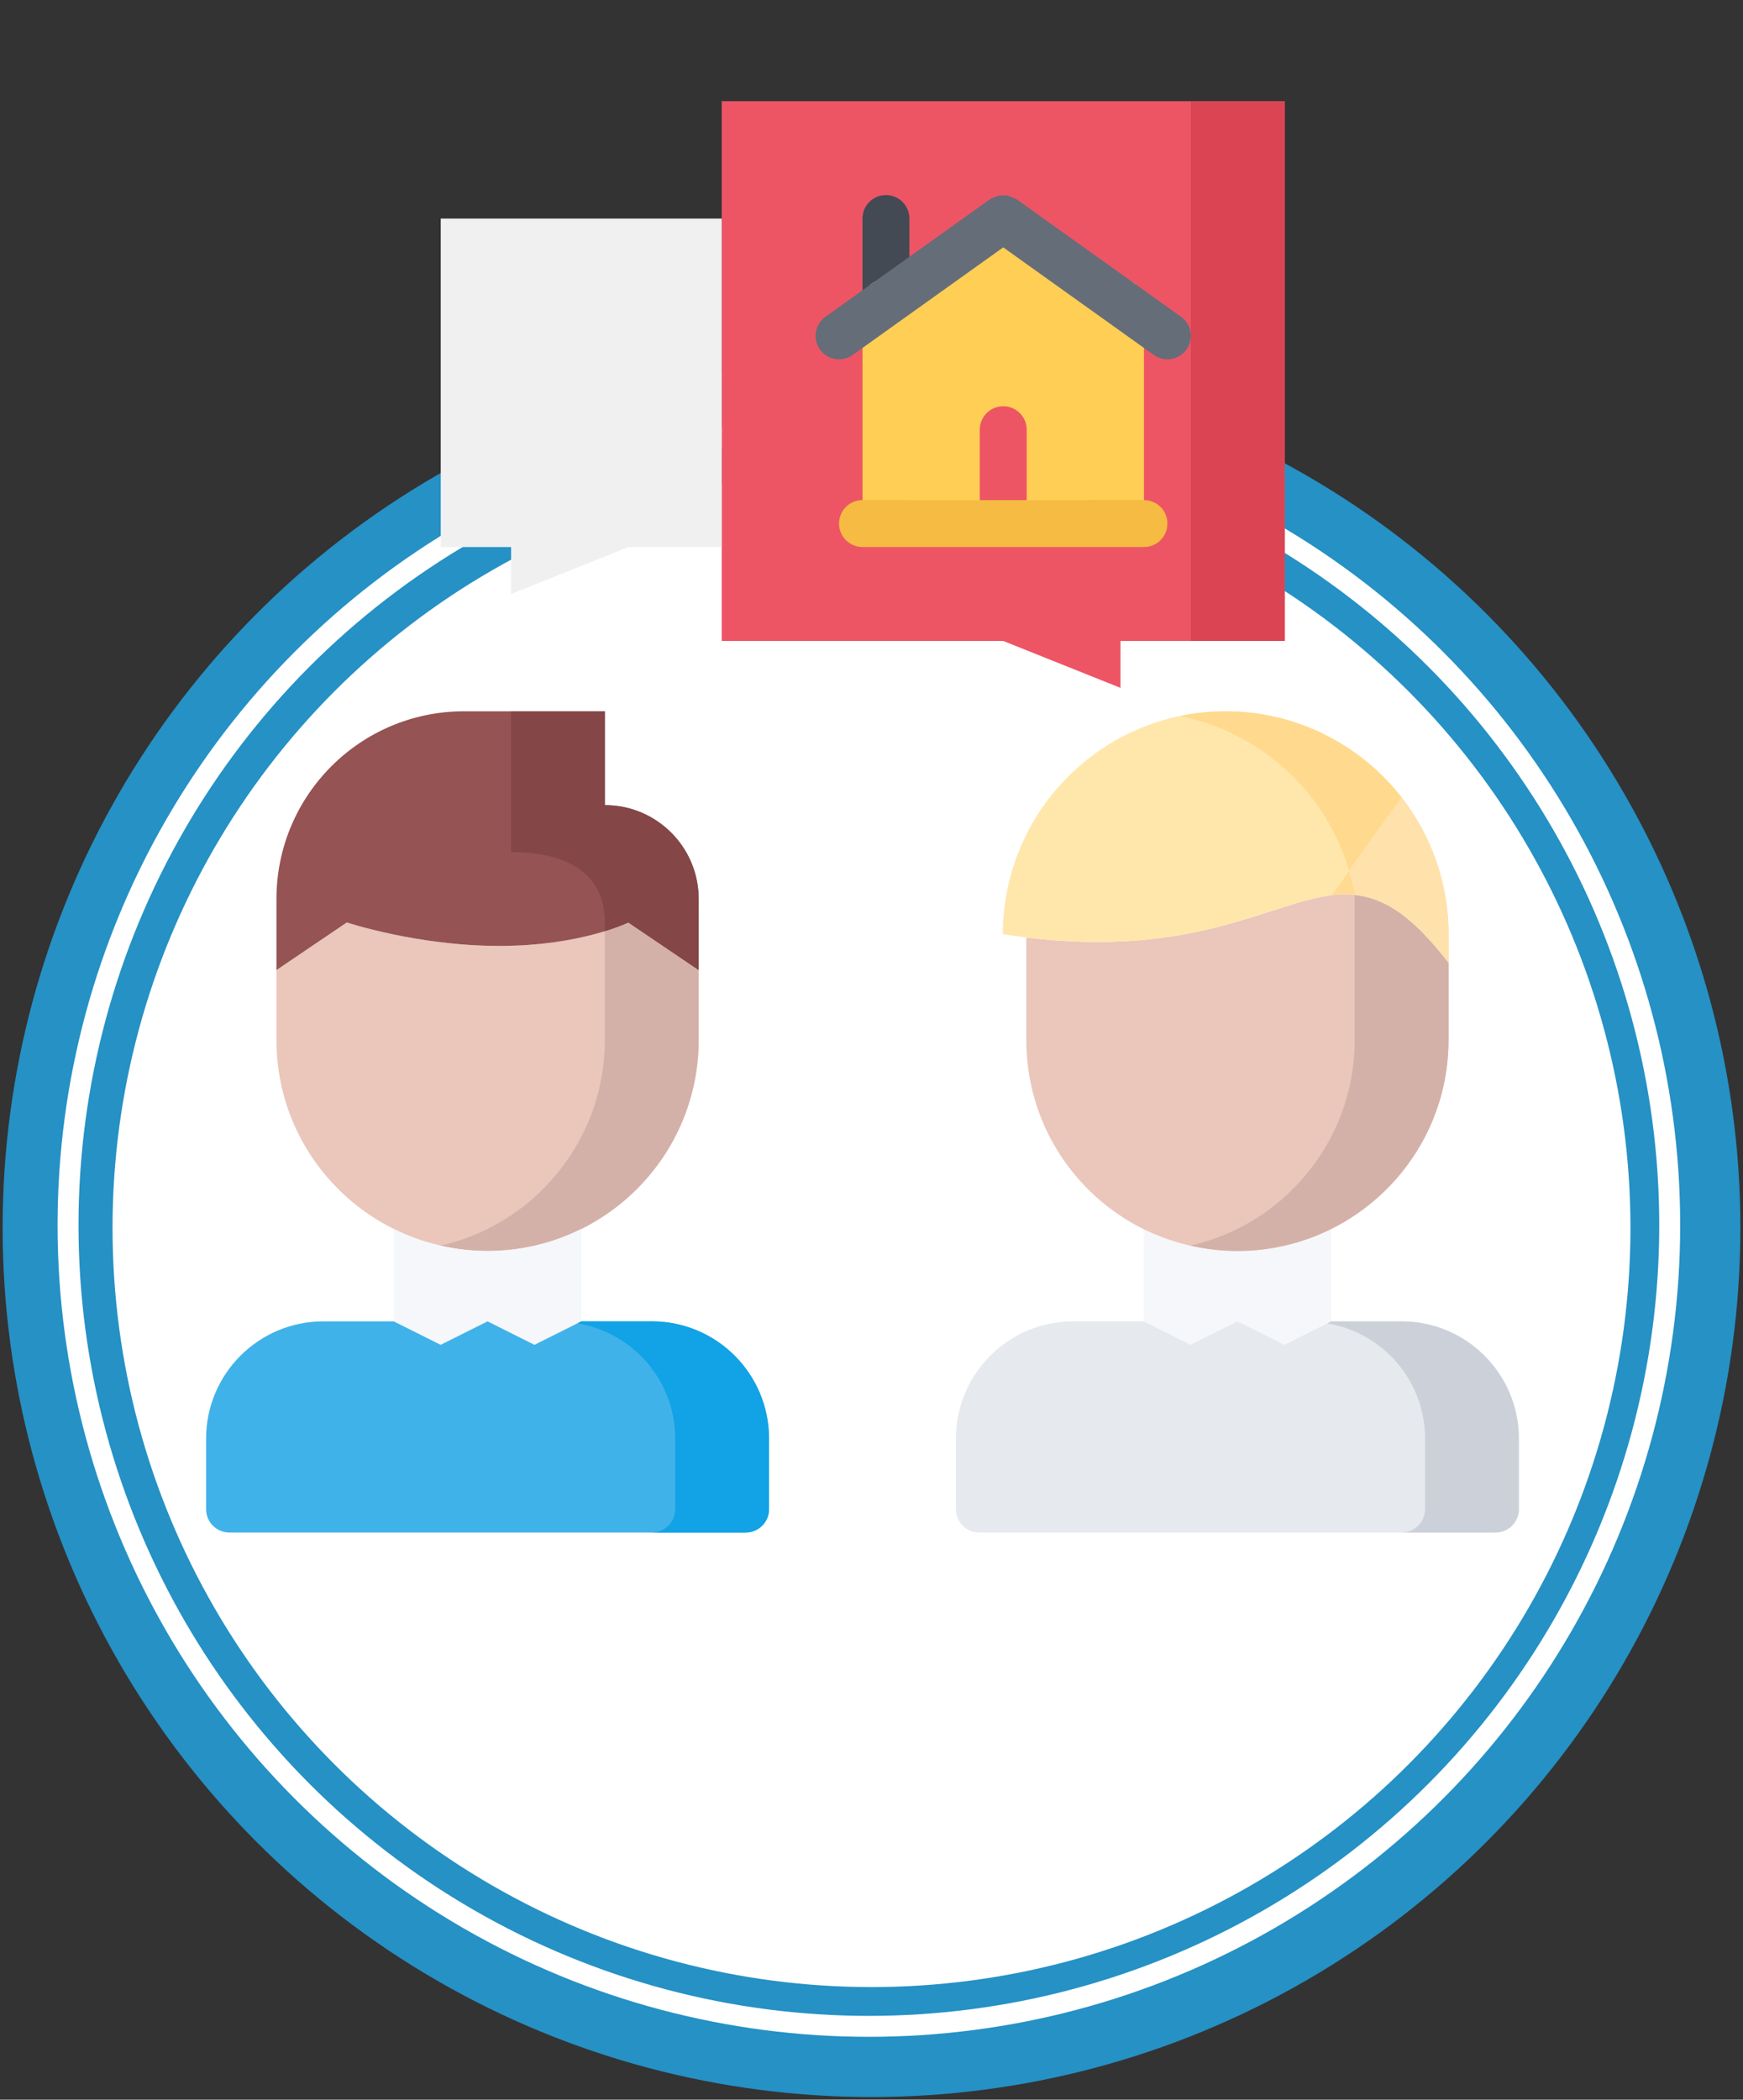 <?xml version="1.0" encoding="UTF-8"?> <svg xmlns="http://www.w3.org/2000/svg" width="333" height="401" viewBox="0 0 333 401" fill="none"><rect x="0" y="0" width="333" height="401" fill="#333333" stroke="none"/> <circle cx="166.5" cy="234.5" r="155.5" fill="white" stroke="#2591C5" stroke-width="21"></circle> <circle cx="166" cy="234" r="153" stroke="white" stroke-width="4"></circle> <path d="M133.48 198.626C133.48 214.441 124.334 228.114 111.073 234.706C105.691 237.395 99.597 238.914 93.148 238.914C86.69 238.914 80.596 237.39 75.223 234.706C61.998 228.159 52.905 214.585 52.816 198.855V198.626V185.272L66.26 176.179C66.26 176.179 79.749 180.661 95.389 180.661C111.02 180.661 120.036 176.179 120.036 176.179L133.48 185.272V198.626Z" fill="#EAC6BB"></path> <path d="M120.036 176.175C120.036 176.175 118.436 176.937 115.555 177.829V198.627C115.555 214.441 106.408 228.114 93.148 234.706C90.338 236.109 87.327 237.175 84.185 237.892C87.067 238.547 90.06 238.918 93.148 238.918C99.597 238.918 105.691 237.395 111.073 234.71C124.334 228.118 133.48 214.45 133.48 198.631V185.277L120.036 176.175Z" fill="#D3B1A9"></path> <path d="M93.148 252.358L84.185 256.839L75.222 252.358V234.746V234.701C80.596 237.39 86.69 238.909 93.148 238.909C99.597 238.909 105.691 237.386 111.073 234.701V234.746V252.358L102.111 256.839L93.148 252.358Z" fill="#F5F7FA"></path> <path d="M102.111 256.839L111.073 252.358H124.518C136.931 252.358 146.924 262.396 146.924 274.765V288.209C146.924 290.723 144.903 292.69 142.443 292.69H43.853C41.384 292.69 39.372 290.723 39.372 288.209V274.765C39.372 262.396 49.401 252.358 61.779 252.358H75.223L84.185 256.839L93.148 252.358L102.111 256.839Z" fill="#40B2EA"></path> <path d="M124.518 252.358H111.073L110.321 252.734C120.937 254.509 128.999 263.665 128.999 274.765V288.209C128.999 290.723 126.978 292.69 124.518 292.69H142.443C144.903 292.69 146.924 290.723 146.924 288.209V274.765C146.924 262.396 136.926 252.358 124.518 252.358Z" fill="#12A2E6"></path> <path d="M236.408 238.914C242.816 238.914 248.96 237.39 254.333 234.706V234.751V252.363L245.371 256.844L236.408 252.363L227.445 256.844L218.483 252.363V234.751C223.91 237.39 229.959 238.914 236.408 238.914Z" fill="#F5F7FA"></path> <path d="M290.184 274.765V288.209C290.184 290.723 288.172 292.69 285.703 292.69H187.113C184.608 292.69 182.632 290.723 182.632 288.209V274.765C182.632 262.396 192.625 252.358 205.039 252.358H218.483L227.445 256.839L236.408 252.358L245.371 256.839L254.333 252.358H267.778C280.146 252.358 290.184 262.396 290.184 274.765Z" fill="#E6E9ED"></path> <path d="M267.778 252.358H254.334L253.581 252.734C264.17 254.518 272.259 263.673 272.259 274.765V288.209C272.259 290.723 270.247 292.69 267.778 292.69H285.703C288.172 292.69 290.184 290.723 290.184 288.209V274.765C290.184 262.396 280.146 252.358 267.778 252.358Z" fill="#CCD1D9"></path> <path d="M196.076 198.407V179.047C227.804 182.942 242.413 172.5 254.334 170.977C261.687 170.04 268.051 172.5 276.74 183.887V198.582V198.627C276.74 214.441 267.603 228.114 254.334 234.706C248.96 237.395 242.816 238.914 236.408 238.914C229.959 238.914 223.91 237.39 218.483 234.746C205.178 228.154 196.076 214.491 196.076 198.622V198.407Z" fill="#EAC6BB"></path> <path d="M258.815 170.932V198.582V198.626C258.815 214.441 249.677 228.114 236.408 234.706C233.607 236.109 230.578 237.175 227.427 237.892C230.318 238.546 233.312 238.918 236.408 238.918C242.816 238.918 248.96 237.395 254.334 234.71C267.603 228.118 276.74 214.45 276.74 198.631V198.582V183.887C269.853 174.871 264.426 171.492 258.815 170.932Z" fill="#D3B1A9"></path> <path d="M276.74 178.416V183.887C268.051 172.5 261.687 170.04 254.333 170.977L267.778 152.289C273.379 159.5 276.74 168.561 276.74 178.416Z" fill="#FFDB92"></path> <path d="M267.778 152.289L254.333 170.977C242.413 172.5 227.804 182.942 196.076 179.048C194.597 178.864 193.118 178.644 191.594 178.416C191.594 154.933 210.64 135.843 234.167 135.843C247.795 135.843 259.98 142.291 267.778 152.289Z" fill="#FFE7AC"></path> <path d="M250.556 152.289C253.76 156.412 256.202 161.149 257.726 166.276L267.782 152.289C259.985 142.296 247.8 135.843 234.172 135.843C231.169 135.843 228.248 136.156 225.42 136.752C235.552 138.809 244.416 144.429 250.556 152.289Z" fill="#FFDA8E"></path> <path d="M267.777 152.289L257.721 166.276C258.178 167.799 258.564 169.341 258.851 170.932C258.851 170.932 258.86 170.932 258.869 170.932C259.491 171.003 260.119 171.107 260.742 171.245C260.89 171.281 261.038 171.317 261.181 171.357C261.777 171.505 262.373 171.68 262.965 171.909C263.112 171.962 263.26 172.039 263.413 172.101C264.421 172.514 265.443 173.056 266.478 173.719C266.783 173.921 267.101 174.096 267.415 174.315C267.827 174.611 268.257 174.965 268.674 175.297C269.122 175.664 269.575 176.041 270.041 176.453C270.426 176.793 270.82 177.161 271.206 177.546C271.766 178.088 272.335 178.685 272.904 179.316C273.236 179.666 273.558 180.007 273.895 180.392C274.822 181.458 275.768 182.597 276.749 183.883V178.416C276.74 168.561 273.379 159.5 267.777 152.289Z" fill="#FFE1AC"></path> <path d="M133.48 171.694V185.268L120.036 176.175C120.036 176.175 111.02 180.656 95.389 180.656C79.749 180.656 66.26 176.175 66.26 176.175L52.816 185.268V171.694C52.816 151.886 68.859 135.843 88.667 135.843H115.555V153.768C125.454 153.768 133.48 161.785 133.48 171.694Z" fill="#965353"></path> <path d="M115.555 153.768V135.843H97.629V162.731C107.529 162.731 115.555 166.267 115.555 176.175V177.829C118.436 176.937 120.036 176.175 120.036 176.175L133.48 185.268V171.694C133.48 161.785 125.454 153.768 115.555 153.768Z" fill="#844646"></path> <path d="M137.885 104.482V41.743V19.327H245.438V122.408H214.068V131.37L191.662 122.408H137.885V104.482V104.482ZM214.068 100.001V62.223L191.662 46.224L169.255 62.223V100.001H191.662H214.068Z" fill="#ED5565"></path> <path d="M245.438 19.327H227.513V122.399H245.438V19.327Z" fill="#DA4453"></path> <path d="M137.885 41.743V104.482H120.054L97.647 113.445V104.482H84.203V41.743H137.885Z" fill="#F0F0F0"></path> <path d="M169.259 99.992C166.781 99.992 164.778 97.989 164.778 95.511V41.734C164.778 39.256 166.781 37.253 169.259 37.253C171.738 37.253 173.741 39.256 173.741 41.734V95.511C173.741 97.989 171.738 99.992 169.259 99.992Z" fill="#434A54"></path> <path d="M214.073 53.26C212.567 53.26 211.303 54.049 210.488 55.187L191.662 41.743L172.84 55.178C172.024 54.049 170.765 53.26 169.259 53.26C166.781 53.26 164.778 55.263 164.778 57.742V95.51C164.778 97.989 166.781 99.992 169.259 99.992C171.738 99.992 173.736 97.989 173.741 95.519H191.662H209.592C209.596 97.989 211.595 99.992 214.073 99.992C216.551 99.992 218.554 97.989 218.554 95.51V57.742C218.554 55.268 216.551 53.26 214.073 53.26Z" fill="#FFCE54"></path> <path d="M225.639 60.502L194.27 38.095C194.225 38.06 194.176 38.06 194.131 38.033C193.849 37.84 193.544 37.746 193.239 37.629C192.997 37.535 192.773 37.41 192.522 37.356C192.235 37.302 191.944 37.329 191.648 37.329C191.37 37.338 191.097 37.302 190.824 37.356C190.559 37.41 190.326 37.54 190.071 37.638C189.775 37.75 189.475 37.849 189.21 38.024C189.157 38.06 189.107 38.06 189.063 38.095L157.693 60.502C155.681 61.936 155.21 64.737 156.653 66.754C157.527 67.977 158.903 68.627 160.301 68.627C161.202 68.627 162.112 68.354 162.9 67.793L191.666 47.242L220.432 67.793C221.221 68.354 222.13 68.627 223.031 68.627C224.434 68.627 225.805 67.977 226.679 66.754C228.122 64.737 227.652 61.936 225.639 60.502Z" fill="#656D78"></path> <path d="M191.666 99.992C189.188 99.992 187.185 97.989 187.185 95.51V82.066C187.185 79.588 189.188 77.585 191.666 77.585C194.144 77.585 196.148 79.588 196.148 82.066V95.51C196.148 97.989 194.144 99.992 191.666 99.992Z" fill="#ED5565"></path> <path d="M218.554 104.473H164.778C162.3 104.473 160.297 102.47 160.297 99.992C160.297 97.514 162.3 95.51 164.778 95.51H218.554C221.033 95.51 223.036 97.514 223.036 99.992C223.036 102.47 221.033 104.473 218.554 104.473Z" fill="#F6BB42"></path> </svg> 